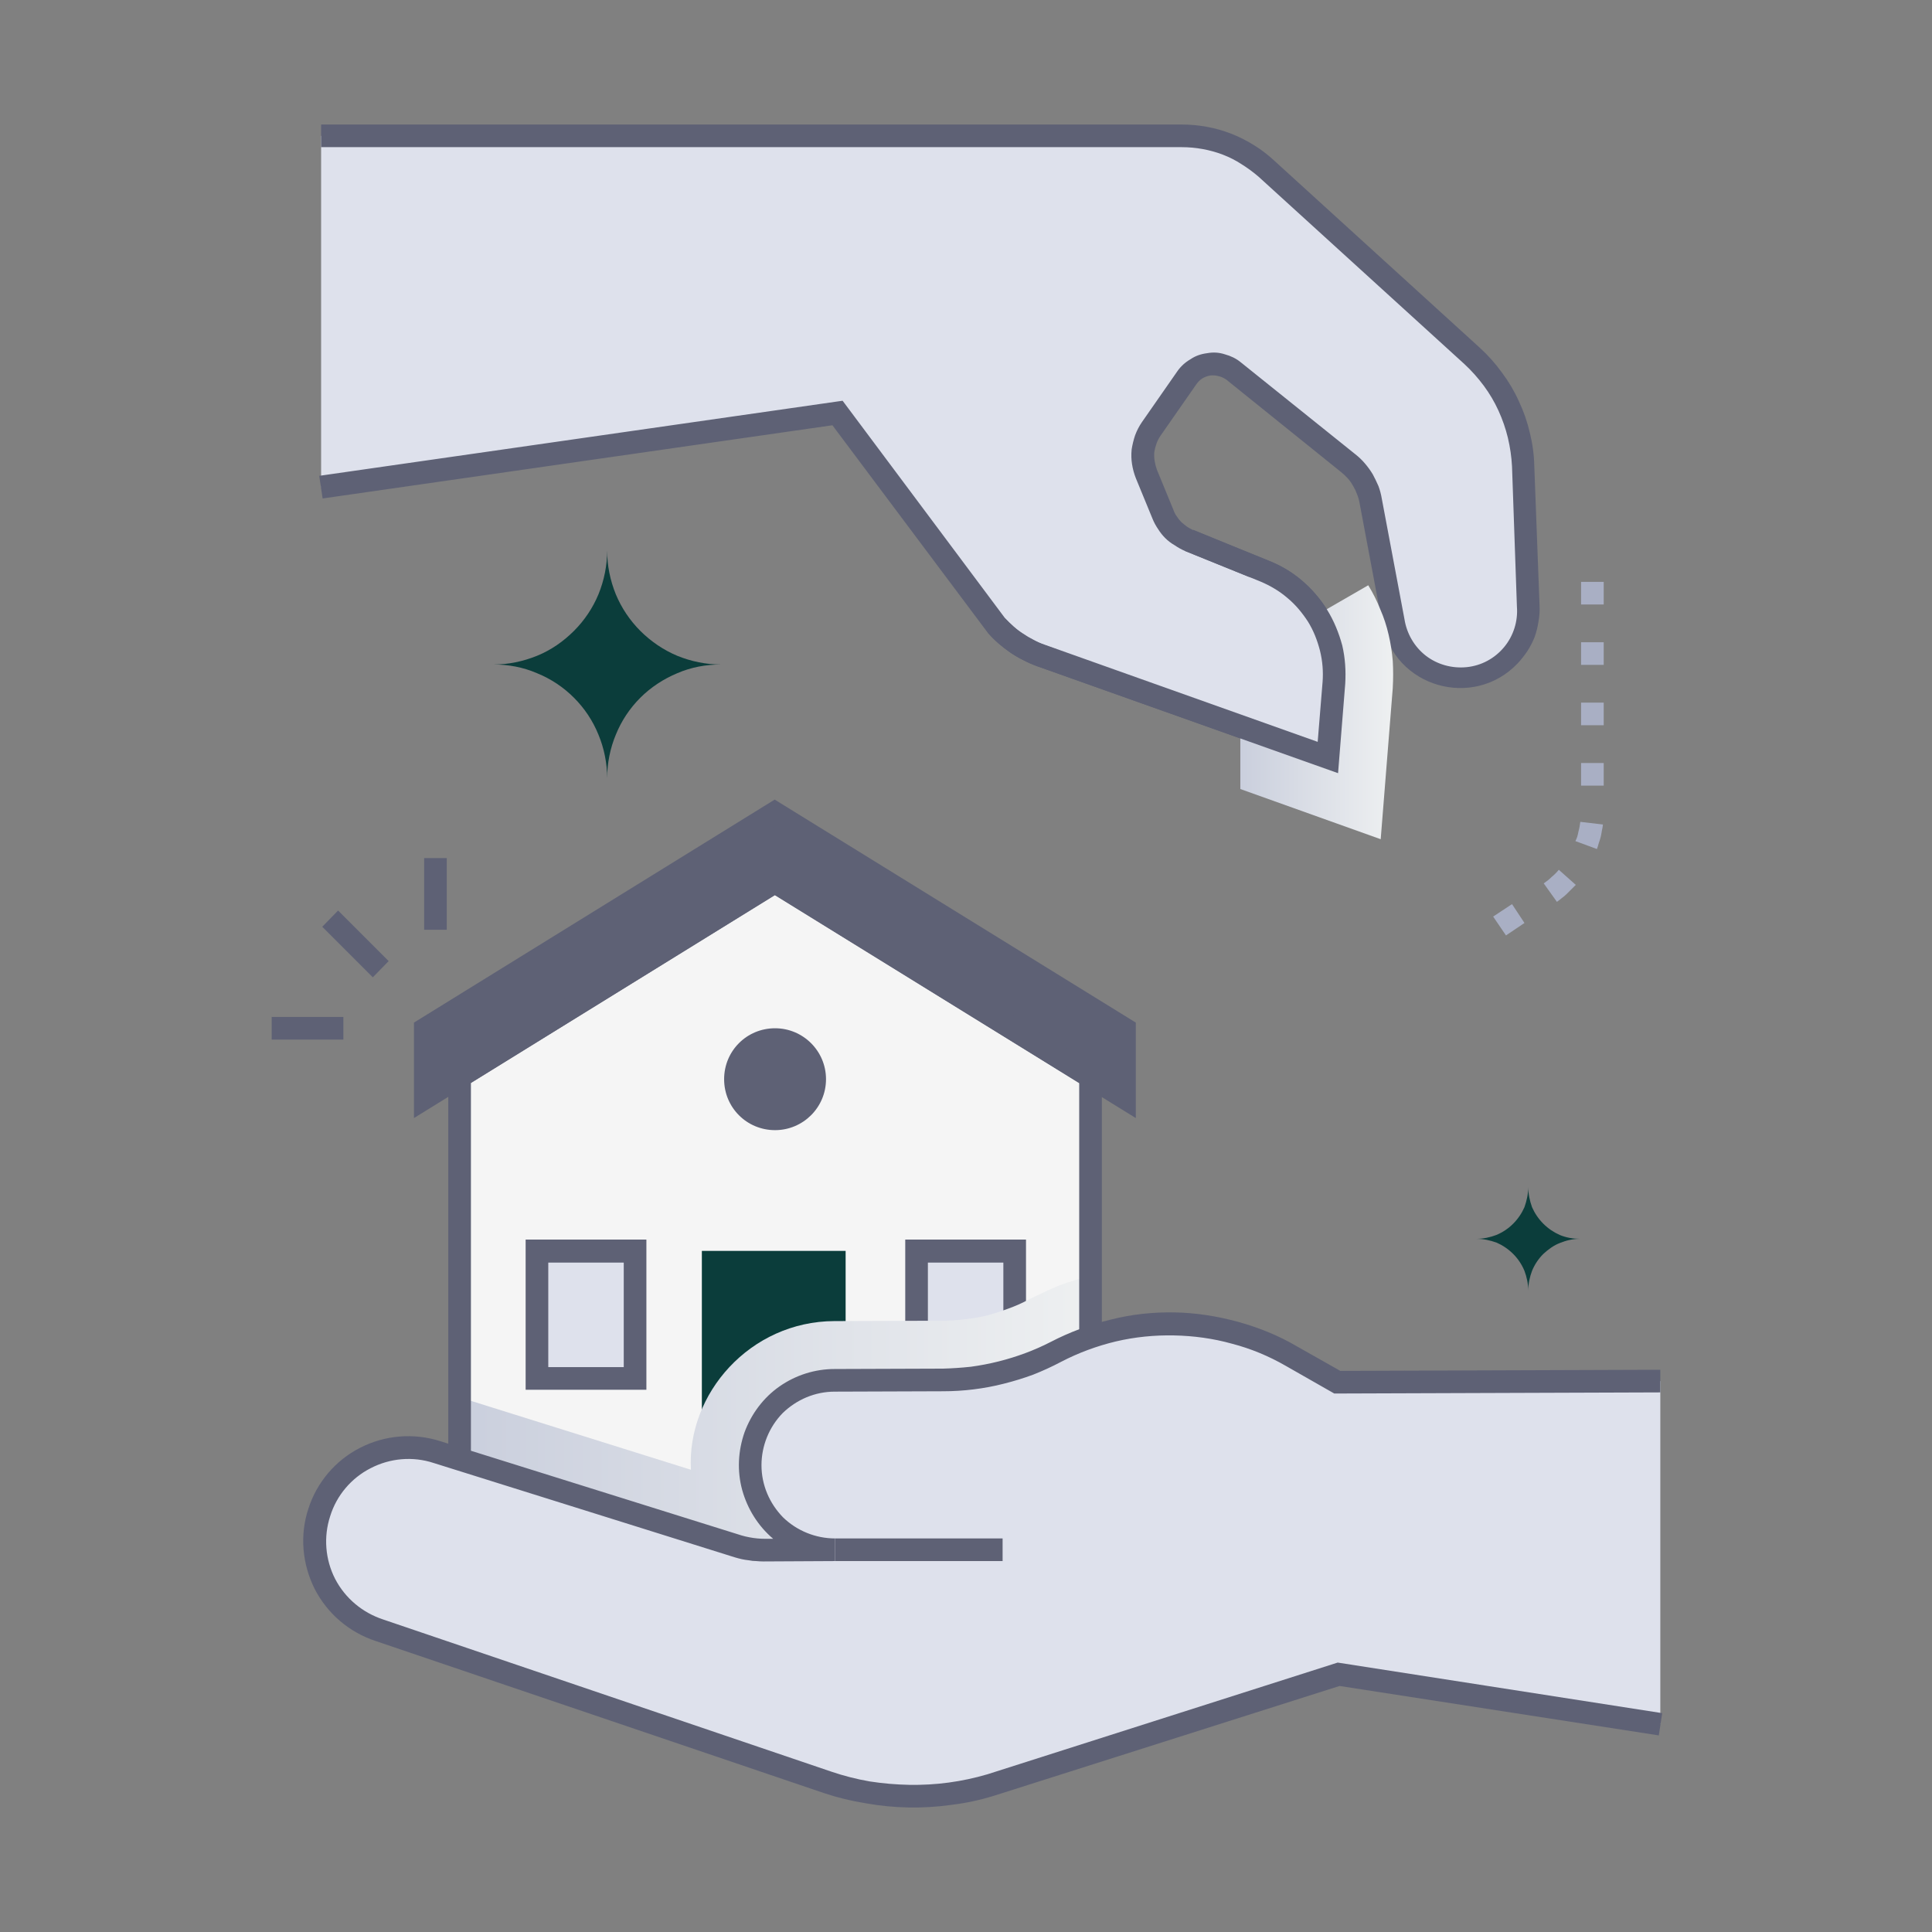 <svg version="1.2" xmlns="http://www.w3.org/2000/svg" viewBox="0 0 512 512" width="512" height="512">
	<rect x="0" y="0" width="512" height="512" fill="#808080" stroke="none"/>
	<title>Handover-svg</title>
	<defs>
		<linearGradient id="g1" x2="1" gradientUnits="userSpaceOnUse" gradientTransform="matrix(167.24,0,0,73.3,121.76,374.67)">
			<stop offset="0" stop-color="#cacfdd"/>
			<stop offset="1" stop-color="#eef0f1"/>
		</linearGradient>
		<linearGradient id="g2" x2="1" gradientUnits="userSpaceOnUse" gradientTransform="matrix(40.5,0,0,67.253,328.7,188.77)">
			<stop offset="0" stop-color="#cacfdd"/>
			<stop offset="1" stop-color="#eef0f1"/>
		</linearGradient>
	</defs>
	<style>
		.s0 { fill: #f5f5f5 } 
		.s1 { fill: #0b3d3b } 
		.s2 { fill: #5e6175 } 
		.s3 { fill: #dee1ec } 
		.s4 { mix-blend-mode: multiply;fill: url(#g1) } 
		.s5 { mix-blend-mode: multiply;fill: url(#g2) } 
		.s6 { fill: none;stroke: #5e6175;stroke-miterlimit:10;stroke-width: 6 } 
		.s7 { fill: #a9afc4 } 
	</style>
	<g>
		<g id="Handover">
			<path class="s0" d="m289 285.3v126h-167.2v-126l83.6-51.7 83.6 51.7z"/>
			<path class="s1" d="m186 331.5h38.1v79.8h-38.1z"/>
			<path class="s2" d="m298 272.7v18.2l-92.6-57.3-92.7 57.3v-18.2l92.7-57.3 92.6 57.3z"/>
			<path fill-rule="evenodd" class="s2" d="m301 296.3l-95.7-59.1-95.6 59.1v-25.3l95.6-59.1 95.7 59.1zm-95.6-66.2l89.6 55.4v-11.1l-89.6-55.4-89.7 55.4v11.1z"/>
			<path class="s3" d="m142.3 331.5h26v33.8h-26z"/>
			<path class="s3" d="m242.9 331.5h26v33.8h-26z"/>
			<path fill-rule="evenodd" class="s2" d="m171.3 368.3h-32v-39.8h32zm-26-6h20v-27.7h-20z"/>
			<path fill-rule="evenodd" class="s2" d="m271.9 368.3h-32v-39.8h32zm-26-6h20v-27.7h-20z"/>
			<path class="s2" d="m205.4 299.5c-7.5 0-13.5-6-13.5-13.5 0-7.5 6-13.5 13.5-13.5 7.4 0 13.5 6 13.5 13.5 0 7.5-6.1 13.5-13.5 13.5z"/>
			<path class="s4" d="m289 338v73.3h-167.2v-41l61.3 19.2c-1.1-20.2 15.7-39.3 38-39.4l28.8-0.1q3 0 5.9-0.4 2.9-0.3 5.8-1 2.9-0.8 5.6-1.8 2.8-1 5.4-2.4 2-1 4-1.9 2-1 4-1.8 2.1-0.8 4.2-1.4 2.1-0.7 4.2-1.3z"/>
			<path class="s3" d="m351.9 200.8l-76.2-27.2q-1.7-0.6-3.3-1.4-1.5-0.8-3-1.8-1.5-1-2.8-2.1-1.3-1.2-2.5-2.6l-42.1-56.2-136.9 19.6v-93.1h228.1q3.1 0 6.1 0.6 3 0.5 5.8 1.6 2.9 1.1 5.5 2.7 2.6 1.7 4.9 3.7l54.6 49.7q3.1 2.8 5.5 6.1 2.5 3.4 4.2 7.1 1.8 3.8 2.7 7.8 1 4.1 1.2 8.2l1.3 37.2c0.3 4.6-1.2 9.2-4.2 12.7-2.9 3.6-7.2 5.9-11.8 6.4-4.6 0.5-9.2-0.8-12.9-3.6-3.7-2.8-6.1-7-6.8-11.6l-6-31.9q-0.3-1.4-0.8-2.8-0.6-1.4-1.3-2.7-0.8-1.3-1.8-2.4-0.9-1.1-2.1-2l-30.4-24.4c-0.9-0.8-1.9-1.3-3.1-1.6-1.1-0.3-2.3-0.4-3.5-0.2-1.1 0.1-2.2 0.5-3.2 1.2-1 0.6-1.9 1.4-2.6 2.3l-9.4 13.5q-0.9 1.3-1.4 2.8-0.6 1.5-0.7 3.1-0.2 1.6 0 3.1 0.2 1.6 0.8 3l4.4 10.8q0.5 1.1 1.2 2.2 0.7 1 1.5 1.9 0.9 0.9 2 1.6 1 0.7 2.2 1.2l20 8.1c2.9 1.2 5.6 2.8 8 4.8 2.3 2 4.4 4.4 6 7 1.7 2.7 2.9 5.5 3.6 8.6 0.7 3 1 6.1 0.8 9.2z"/>
			<path class="s2" d="m354.6 204.9l-79.9-28.4q-1.9-0.7-3.6-1.6-1.8-0.9-3.4-2-1.6-1.1-3.1-2.4-1.5-1.3-2.8-2.8c-0.2-0.2 2.7 3.6-41.2-55l-135.1 19.4-0.9-6 138.7-19.9 43.1 57.7q1.1 1.1 2.2 2.2 1.2 1 2.5 1.9 1.3 0.9 2.7 1.6 1.4 0.7 2.9 1.3l72.5 25.8 1.3-15.9c0.2-2.8 0-5.6-0.7-8.3-0.6-2.7-1.7-5.3-3.2-7.7-1.5-2.4-3.3-4.5-5.4-6.3-2.2-1.9-4.6-3.3-7.2-4.4l-20-8.1q-1.4-0.6-2.7-1.5-1.4-0.8-2.5-1.9-1.1-1.1-1.9-2.4-0.9-1.3-1.5-2.8l-4.4-10.7q-0.7-1.8-1-3.7-0.3-1.9-0.1-3.9 0.3-1.9 0.9-3.7 0.7-1.9 1.8-3.5l9.4-13.5c0.9-1.3 2.1-2.4 3.5-3.2 1.3-0.9 2.8-1.4 4.4-1.6 1.6-0.3 3.2-0.2 4.7 0.3 1.5 0.4 3 1.1 4.2 2.1l30.4 24.4q1.4 1.1 2.5 2.4 1.2 1.4 2.1 2.9 0.8 1.5 1.5 3.1 0.6 1.6 0.9 3.4l6 31.9c0.6 3.8 2.6 7.3 5.7 9.7 3 2.3 6.9 3.4 10.8 3 3.9-0.4 7.4-2.3 9.9-5.3 2.5-3 3.7-6.9 3.4-10.7l-1.3-37.2q-0.2-3.8-1.1-7.6-0.9-3.7-2.5-7.2-1.6-3.5-3.9-6.6-2.3-3.1-5.1-5.7l-54.6-49.7q-2.1-1.8-4.5-3.3-2.3-1.5-4.9-2.5-2.6-1-5.4-1.5-2.7-0.5-5.5-0.5h-228.1v-6h228.1q3.3 0 6.6 0.6 3.3 0.6 6.4 1.8 3.1 1.2 6 3 2.8 1.7 5.3 4l54.6 49.7q3.3 3 5.9 6.6 2.7 3.6 4.5 7.6 1.9 4 2.9 8.3 1.1 4.4 1.2 8.8l1.4 37.2q0.1 2.1-0.3 4.2-0.3 2-1 4-0.8 2-1.9 3.7-1.2 1.8-2.6 3.3c-11.7 12.3-32.7 6.4-35.9-10.6l-6-31.9q-0.2-1.2-0.7-2.4-0.4-1.1-1-2.1-0.6-1.1-1.4-2-0.8-0.9-1.8-1.7l-30.3-24.4q-0.9-0.7-2.1-1-1.1-0.3-2.2-0.2-1.2 0.2-2.2 0.8-0.9 0.6-1.6 1.6l-9.4 13.5q-0.7 1-1.1 2.1-0.4 1.1-0.6 2.3-0.1 1.2 0.1 2.4 0.2 1.2 0.6 2.3l4.4 10.7q0.3 0.9 0.9 1.7 0.5 0.8 1.2 1.5 0.7 0.6 1.5 1.2 0.8 0.5 1.6 0.9l20.1 8.1c3.1 1.3 6.1 3 8.7 5.3 2.6 2.2 4.9 4.8 6.7 7.7 1.8 2.9 3.1 6.1 4 9.4 0.8 3.4 1 6.8 0.8 10.2z"/>
			<path fill-rule="evenodd" class="s0" d=""/>
			<path class="s5" d="m369.1 182.3l-3.2 40.1-37.2-13.3v-33.2l9.2 3.3q0-1.1-0.1-2.2-0.2-1.1-0.5-2.2-0.3-1.1-0.8-2.1-0.5-1-1.1-1.9l27.2-15.7q1.9 3.1 3.2 6.4 1.4 3.2 2.2 6.7 0.8 3.4 1.1 7 0.2 3.5 0 7z"/>
			<path fill-rule="evenodd" class="s6" d=""/>
			<path class="s3" d="m335.1 151.4c2.9 1.1 5.6 2.7 8 4.8 2.3 2 4.4 4.3 6 7 1.7 2.6 2.9 5.5 3.6 8.5 0.7 3.1 1 6.2 0.7 9.3l-1.5 19.8-76.2-27.2"/>
			<path class="s2" d="m354.6 204.9l-79.9-28.4q-1.9-0.7-3.6-1.6-1.8-0.9-3.4-2-1.6-1.1-3.1-2.4-1.5-1.3-2.8-2.8l4.5-3.9q1.1 1.2 2.3 2.2 1.2 1.1 2.5 1.9 1.3 0.9 2.7 1.6 1.4 0.8 2.9 1.3l72.5 25.8 1.3-15.9c0.2-2.7 0-5.5-0.7-8.3-0.7-2.7-1.7-5.3-3.2-7.7-1.5-2.3-3.3-4.5-5.5-6.3-2.1-1.8-4.5-3.2-7.1-4.3l-20-8.1 2.2-5.6 20 8.2c3.2 1.2 6.2 3 8.8 5.2 2.6 2.2 4.9 4.9 6.7 7.8 1.8 2.9 3.1 6.1 4 9.4 0.8 3.4 1 6.8 0.8 10.2z"/>
			<path fill-rule="evenodd" class="s2" d="m292 414.3h-173.2v-130.7l86.6-53.5 86.6 53.5zm-167.2-6h161.2v-121.3l-80.6-49.8-80.6 49.8z"/>
			<path class="s3" d="m440 456.9v-90.9l-85.6 0.3-12.2-6.9c-4.7-2.7-9.7-4.7-15-6.2-5.2-1.4-10.6-2.2-16-2.3-5.4-0.1-10.9 0.5-16.1 1.8-5.3 1.2-10.4 3.1-15.2 5.6q-3.5 1.8-7.1 3.2-3.7 1.4-7.5 2.3-3.8 0.9-7.6 1.4-3.9 0.5-7.8 0.5l-28.7 0.1c-3 0-5.9 0.6-8.6 1.8-2.7 1.1-5.2 2.8-7.3 4.9-2.1 2.1-3.7 4.5-4.8 7.3-1.2 2.7-1.7 5.6-1.7 8.6 0 2.9 0.6 5.9 1.7 8.6 1.2 2.7 2.8 5.2 4.9 7.2 2.1 2.1 4.6 3.8 7.3 4.9 2.8 1.1 5.7 1.7 8.6 1.7h-19q-0.9 0-1.7 0-0.9-0.1-1.7-0.2-0.8-0.1-1.7-0.3-0.8-0.2-1.6-0.5l-79.8-25c-6.2-1.5-12.7-0.7-18.2 2.4-5.5 3-9.7 8.1-11.6 14.1-2 6-1.5 12.5 1.2 18.2 2.7 5.8 7.5 10.2 13.4 12.5l118.8 40.3q5.2 1.7 10.6 2.6 5.4 1 10.9 1.1 5.5 0.1 10.9-0.7 5.4-0.7 10.7-2.2l92.2-29.4z"/>
			<path class="s2" d="m218.4 475.2l-118.8-40.3c-7-2.3-12.8-7.2-16.2-13.8-3.3-6.6-4-14.2-1.7-21.2 2.2-7 7.2-12.9 13.7-16.2 6.6-3.4 14.2-4 21.2-1.8l79.9 25q1 0.3 2.1 0.5 1 0.2 2.1 0.3 1 0.1 2.1 0.1 1.1 0 2.1 0c-4-3.4-6.8-7.9-8.2-12.9-1.4-5.1-1.1-10.4 0.6-15.3 1.8-4.9 5-9.2 9.3-12.2 4.3-3 9.4-4.6 14.6-4.6l28.7-0.1q3.7-0.1 7.4-0.5 3.7-0.5 7.3-1.4 3.6-0.9 7.1-2.2 3.5-1.3 6.8-3c5-2.6 10.4-4.6 15.9-5.9 5.5-1.4 11.2-2 16.9-1.9 5.6 0.1 11.3 1 16.8 2.5 5.4 1.5 10.7 3.6 15.6 6.5l11.5 6.5 84.8-0.3v6l-86.4 0.3-12.8-7.3c-4.5-2.6-9.3-4.6-14.3-5.9-5-1.4-10.2-2.1-15.4-2.2-5.1-0.1-10.3 0.4-15.4 1.6-5 1.2-9.9 3-14.5 5.4q-3.6 1.9-7.4 3.4-3.8 1.4-7.8 2.4-3.9 1-8 1.5-4 0.5-8.1 0.5l-28.7 0.1c-5.2 0-10.1 2.1-13.8 5.7-3.6 3.7-5.6 8.7-5.6 13.8 0 5.2 2.1 10.1 5.7 13.8 3.7 3.6 8.7 5.6 13.8 5.6v6l-19 0.1q-0.9 0-1.9-0.1-1 0-1.9-0.2-1-0.1-1.9-0.3-0.9-0.2-1.9-0.5l-79.8-25c-5.5-1.8-11.5-1.3-16.7 1.4-5.1 2.6-9 7.2-10.7 12.7-1.8 5.5-1.3 11.5 1.3 16.6 2.7 5.2 7.3 9 12.8 10.8l118.7 40.3q5 1.7 10.2 2.6 5.2 0.8 10.4 0.9 5.3 0.1 10.5-0.6 5.2-0.7 10.3-2.2l92.8-29.6 86 13.4-0.9 5.9-84.6-13.1-91.6 29.1q-5.5 1.7-11.2 2.4-5.6 0.8-11.4 0.7-5.7-0.1-11.3-1.1-5.7-0.9-11.1-2.7z"/>
			<path class="s2" d="m221.3 407.7h44.4v6h-44.4z"/>
			<path class="s2" d="m85.4 245.6l4.2-4.3 13.4 13.4-4.2 4.3z"/>
			<path class="s2" d="m72 269.5h19v6h-19z"/>
			<path class="s2" d="m112.4 227.4h6v19h-6z"/>
			<path class="s7" d="m399.1 247.9l-3.4-5 5-3.3 3.3 5zm13.5-8.9l-3.5-4.9q0.5-0.4 1.1-0.8 0.5-0.4 1-0.9 0.5-0.4 1-0.9 0.5-0.5 0.9-1l4.5 4q-0.6 0.6-1.2 1.2-0.6 0.6-1.2 1.2-0.6 0.6-1.3 1.1-0.6 0.5-1.3 1zm10.6-14l-5.7-2.1q0.3-0.6 0.5-1.2 0.2-0.7 0.3-1.3 0.2-0.7 0.3-1.3 0.1-0.7 0.2-1.3l6 0.7q-0.1 0.9-0.3 1.7-0.1 0.8-0.3 1.6-0.2 0.8-0.5 1.6-0.2 0.8-0.5 1.6zm1.8-16.8h-6v-6h6zm0-16h-6v-6h6zm0-16h-6v-6h6zm0-16h-6v-6h6z"/>
			<path class="s1" d="m130.8 176.1c3.9 0 7.8 0.7 11.5 2.3 3.7 1.5 7 3.7 9.8 6.5 2.8 2.8 5 6.1 6.5 9.8 1.5 3.6 2.3 7.6 2.3 11.5 0-3.9 0.8-7.9 2.3-11.5 1.5-3.7 3.7-7 6.5-9.8 2.8-2.8 6.2-5 9.8-6.5 3.7-1.6 7.6-2.3 11.6-2.3-4 0-7.9-0.8-11.6-2.3-3.6-1.5-7-3.8-9.8-6.6-2.8-2.8-5-6.1-6.5-9.7-1.5-3.7-2.3-7.6-2.3-11.6 0 4-0.8 7.9-2.3 11.6-1.5 3.6-3.7 6.9-6.5 9.7-2.8 2.8-6.1 5.1-9.8 6.6-3.7 1.5-7.6 2.3-11.5 2.3z"/>
			<path class="s1" d="m391.3 328.3c1.8 0 3.6 0.4 5.3 1 1.6 0.7 3.1 1.7 4.4 3 1.3 1.3 2.3 2.8 3 4.5 0.6 1.6 1 3.4 1 5.2 0-1.8 0.4-3.6 1-5.2 0.7-1.7 1.7-3.2 3-4.5 1.3-1.2 2.8-2.3 4.4-2.9 1.7-0.7 3.5-1.1 5.3-1.1-1.8 0-3.6-0.3-5.3-1-1.6-0.7-3.1-1.7-4.4-3-1.3-1.3-2.3-2.8-3-4.4-0.6-1.7-1-3.5-1-5.3 0 1.8-0.4 3.6-1 5.3-0.7 1.6-1.7 3.1-3 4.4-1.3 1.3-2.8 2.3-4.5 3-1.6 0.6-3.4 1-5.2 1z"/>
		</g>
	</g>
</svg>